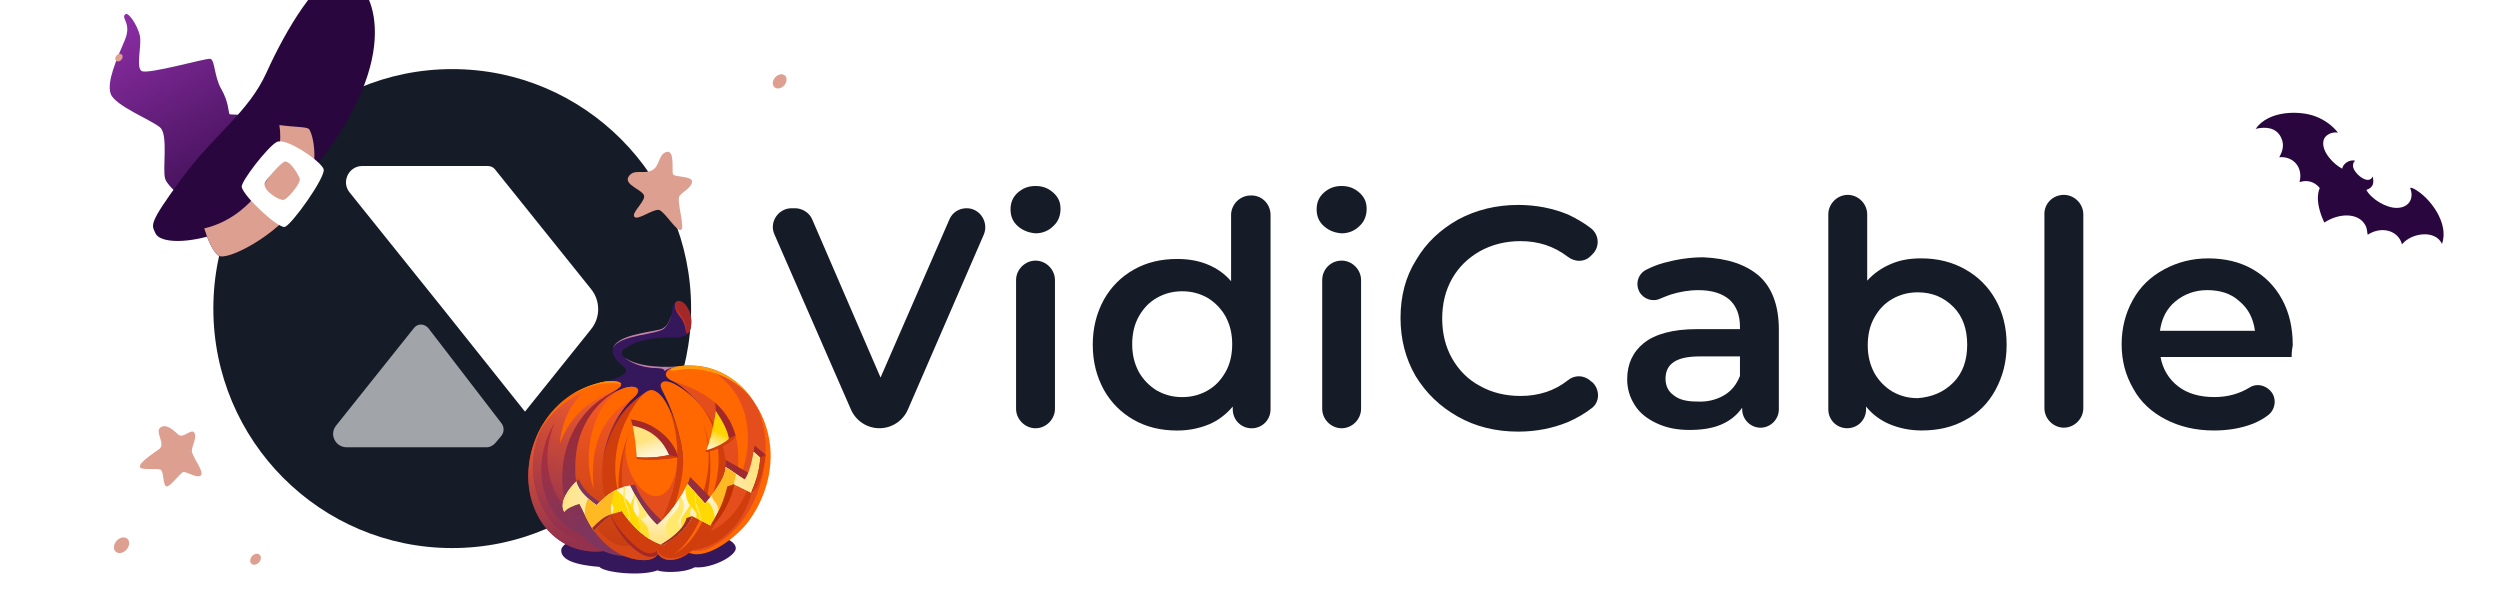 <svg width="133" height="32" viewBox="0 0 133 32" fill="none" xmlns="http://www.w3.org/2000/svg">
<g clip-path="url(#clip0_228_3135)">
<path d="M24.058 29.157C31.077 29.157 36.767 23.453 36.767 16.416C36.767 9.38 31.077 3.676 24.058 3.676C17.04 3.676 11.35 9.38 11.35 16.416C11.35 23.453 17.04 29.157 24.058 29.157Z" fill="#151B27"/>
<path d="M23.584 16.447L27.929 21.899L31.446 17.514C31.949 16.891 31.949 16.002 31.446 15.38L26.333 9.01C26.244 8.891 26.097 8.832 25.949 8.832H19.269C18.56 8.832 18.146 9.662 18.589 10.225L23.584 16.447Z" fill="white"/>
<path opacity="0.6" d="M17.881 22.64C17.497 23.114 17.851 23.795 18.442 23.795H25.89C26.068 23.795 26.215 23.706 26.334 23.588L26.659 23.203C26.836 22.995 26.836 22.699 26.659 22.492L22.787 17.455C22.58 17.218 22.226 17.188 22.019 17.455L17.881 22.64Z" fill="white"/>
<path d="M52.342 12.471L48.293 21.804C48.027 22.397 47.436 22.782 46.786 22.782C46.135 22.782 45.544 22.397 45.278 21.804L41.2 12.471C40.904 11.819 41.407 11.078 42.116 11.078H42.293C42.677 11.078 43.062 11.315 43.209 11.671L46.845 20.085L50.51 11.671C50.657 11.315 51.012 11.078 51.426 11.078C52.135 11.078 52.608 11.819 52.342 12.471Z" fill="#151B27"/>
<path d="M54.144 12.028C53.878 11.791 53.76 11.495 53.76 11.139C53.76 10.783 53.878 10.487 54.144 10.25C54.41 10.013 54.706 9.895 55.09 9.895C55.474 9.895 55.77 10.013 56.035 10.25C56.301 10.487 56.42 10.754 56.42 11.109C56.42 11.465 56.301 11.791 56.035 12.028C55.799 12.265 55.474 12.413 55.09 12.413C54.735 12.383 54.41 12.265 54.144 12.028ZM55.09 13.865C55.651 13.865 56.124 14.339 56.124 14.902V21.746C56.124 22.309 55.651 22.783 55.09 22.783C54.528 22.783 54.055 22.309 54.055 21.746V14.902C54.055 14.339 54.528 13.865 55.09 13.865Z" fill="#151B27"/>
<path d="M67.593 11.437V21.777C67.593 22.34 67.149 22.785 66.588 22.785C66.026 22.785 65.583 22.34 65.583 21.777V21.629C65.228 22.044 64.814 22.37 64.312 22.578C63.809 22.785 63.248 22.904 62.627 22.904C61.77 22.904 61.002 22.726 60.322 22.34C59.642 21.955 59.11 21.422 58.726 20.741C58.342 20.029 58.135 19.259 58.135 18.34C58.135 17.422 58.342 16.652 58.726 15.941C59.11 15.259 59.642 14.726 60.322 14.341C61.002 13.955 61.77 13.777 62.627 13.777C63.218 13.777 63.75 13.866 64.253 14.074C64.755 14.281 65.169 14.578 65.494 14.963V11.437C65.494 10.874 65.967 10.4 66.528 10.4C67.12 10.37 67.593 10.844 67.593 11.437ZM64.253 20.77C64.666 20.533 64.962 20.207 65.198 19.792C65.435 19.378 65.553 18.874 65.553 18.311C65.553 17.748 65.435 17.274 65.198 16.829C64.962 16.415 64.637 16.089 64.253 15.852C63.839 15.615 63.396 15.496 62.893 15.496C62.391 15.496 61.947 15.615 61.534 15.852C61.12 16.089 60.824 16.415 60.588 16.829C60.351 17.244 60.233 17.748 60.233 18.311C60.233 18.874 60.351 19.348 60.588 19.792C60.824 20.207 61.149 20.533 61.534 20.77C61.947 21.007 62.391 21.126 62.893 21.126C63.396 21.126 63.839 21.007 64.253 20.77Z" fill="#151B27"/>
<path d="M70.429 12.028C70.163 11.791 70.045 11.495 70.045 11.139C70.045 10.783 70.163 10.487 70.429 10.25C70.695 10.013 70.991 9.895 71.375 9.895C71.759 9.895 72.055 10.013 72.321 10.25C72.587 10.487 72.705 10.754 72.705 11.109C72.705 11.465 72.587 11.791 72.321 12.028C72.084 12.265 71.759 12.413 71.375 12.413C70.991 12.383 70.695 12.265 70.429 12.028ZM71.375 13.865C71.936 13.865 72.409 14.339 72.409 14.902V21.746C72.409 22.309 71.936 22.783 71.375 22.783C70.813 22.783 70.341 22.309 70.341 21.746V14.902C70.341 14.339 70.784 13.865 71.375 13.865Z" fill="#151B27"/>
<path d="M77.552 22.162C76.606 21.628 75.867 20.917 75.306 19.999C74.774 19.08 74.508 18.043 74.508 16.917C74.508 15.762 74.774 14.725 75.335 13.836C75.867 12.917 76.636 12.206 77.582 11.673C78.527 11.169 79.591 10.902 80.774 10.902C81.719 10.902 82.606 11.08 83.404 11.406C83.847 11.614 84.261 11.851 84.645 12.147C85.089 12.502 85.118 13.154 84.704 13.539L84.616 13.628C84.291 13.954 83.788 13.954 83.404 13.658C82.665 13.095 81.838 12.828 80.892 12.828C80.094 12.828 79.385 13.006 78.734 13.362C78.114 13.717 77.611 14.191 77.257 14.813C76.902 15.436 76.725 16.147 76.725 16.947C76.725 17.747 76.902 18.458 77.257 19.08C77.611 19.702 78.114 20.206 78.734 20.532C79.355 20.887 80.094 21.065 80.892 21.065C81.838 21.065 82.695 20.799 83.404 20.236C83.759 19.939 84.261 19.939 84.616 20.265L84.734 20.354C85.118 20.739 85.118 21.391 84.675 21.717C84.291 22.014 83.877 22.25 83.404 22.458C82.606 22.784 81.719 22.962 80.774 22.962C79.562 22.962 78.498 22.695 77.552 22.162Z" fill="#151B27"/>
<path d="M93.601 14.695C94.28 15.317 94.635 16.265 94.635 17.539V21.776C94.635 22.31 94.192 22.754 93.66 22.754C93.128 22.754 92.684 22.31 92.684 21.776V21.688C92.418 22.073 92.064 22.369 91.591 22.576C91.118 22.784 90.556 22.873 89.877 22.873C89.197 22.873 88.635 22.754 88.133 22.517C87.63 22.28 87.246 21.984 86.98 21.569C86.714 21.154 86.566 20.71 86.566 20.176C86.566 19.376 86.862 18.724 87.453 18.25C88.044 17.776 88.99 17.51 90.261 17.51H92.566V17.391C92.566 16.769 92.389 16.295 92.005 15.939C91.62 15.613 91.088 15.436 90.35 15.436C89.847 15.436 89.345 15.524 88.872 15.673C88.694 15.732 88.487 15.821 88.34 15.88C87.926 16.087 87.424 15.91 87.217 15.524C86.98 15.08 87.157 14.547 87.601 14.339C87.896 14.191 88.192 14.073 88.517 13.984C89.167 13.806 89.877 13.688 90.615 13.688C91.916 13.747 92.891 14.073 93.601 14.695ZM91.709 21.036C92.123 20.799 92.389 20.443 92.566 19.999V18.962H90.409C89.197 18.962 88.606 19.347 88.606 20.147C88.606 20.532 88.754 20.828 89.049 21.036C89.345 21.273 89.758 21.362 90.29 21.362C90.822 21.391 91.295 21.273 91.709 21.036Z" fill="#151B27"/>
<path d="M104.566 14.338C105.246 14.723 105.778 15.256 106.162 15.938C106.546 16.619 106.753 17.419 106.753 18.338C106.753 19.256 106.546 20.026 106.162 20.738C105.778 21.449 105.246 21.982 104.566 22.338C103.886 22.723 103.118 22.901 102.231 22.901C101.61 22.901 101.049 22.782 100.546 22.575C100.044 22.367 99.6 22.041 99.275 21.626V21.775C99.275 22.338 98.832 22.782 98.27 22.782C97.709 22.782 97.266 22.338 97.266 21.775V11.404C97.266 10.841 97.739 10.367 98.3 10.367C98.862 10.367 99.335 10.841 99.335 11.404V14.93C99.689 14.545 100.103 14.249 100.605 14.041C101.078 13.834 101.61 13.745 102.201 13.745C103.118 13.745 103.886 13.952 104.566 14.338ZM103.916 20.352C104.418 19.849 104.655 19.167 104.655 18.338C104.655 17.508 104.418 16.826 103.916 16.323C103.413 15.819 102.793 15.552 102.024 15.552C101.522 15.552 101.078 15.671 100.665 15.908C100.251 16.145 99.955 16.471 99.719 16.886C99.482 17.3 99.364 17.804 99.364 18.367C99.364 18.93 99.482 19.404 99.719 19.849C99.955 20.264 100.28 20.589 100.665 20.826C101.078 21.064 101.522 21.182 102.024 21.182C102.793 21.123 103.413 20.856 103.916 20.352Z" fill="#151B27"/>
<path d="M109.797 10.367C110.359 10.367 110.832 10.841 110.832 11.404V21.715C110.832 22.278 110.359 22.752 109.797 22.752C109.236 22.752 108.763 22.278 108.763 21.715V11.434C108.733 10.841 109.206 10.367 109.797 10.367Z" fill="#151B27"/>
<path d="M121.915 18.991H114.94C115.058 19.642 115.383 20.176 115.886 20.561C116.388 20.946 117.038 21.124 117.807 21.124C118.516 21.124 119.137 20.946 119.669 20.62C120.024 20.383 120.496 20.472 120.792 20.798C121.147 21.183 121.058 21.805 120.644 22.102C120.408 22.279 120.142 22.428 119.846 22.546C119.226 22.783 118.546 22.902 117.777 22.902C116.802 22.902 115.945 22.694 115.206 22.309C114.467 21.924 113.876 21.39 113.492 20.679C113.078 19.968 112.871 19.198 112.871 18.309C112.871 17.45 113.078 16.65 113.462 15.968C113.846 15.257 114.408 14.724 115.117 14.339C115.827 13.954 116.595 13.746 117.482 13.746C118.339 13.746 119.137 13.924 119.817 14.309C120.496 14.694 121.028 15.228 121.413 15.939C121.797 16.65 121.974 17.45 121.974 18.368C121.945 18.517 121.915 18.724 121.915 18.991ZM115.738 16.028C115.265 16.413 114.999 16.946 114.91 17.598H119.964C119.876 16.946 119.61 16.413 119.137 16.028C118.694 15.613 118.102 15.435 117.423 15.435C116.772 15.435 116.211 15.642 115.738 16.028Z" fill="#151B27"/>
<path d="M8.584 22.709C8.154 22.919 8.863 23.619 8.459 23.899C8.055 24.179 7.406 24.619 7.441 24.834C7.476 25.048 8.399 24.88 8.56 25C8.721 25.12 8.664 25.872 8.867 25.88C9.069 25.884 9.589 25.17 9.741 25.114C9.893 25.058 10.51 25.494 10.694 25.281C10.877 25.068 10.175 24.25 10.206 23.959C10.237 23.667 10.495 23.239 10.333 23.013C10.171 22.787 9.743 23.34 9.498 23.13C9.252 22.92 8.907 22.554 8.584 22.709Z" fill="#DD9F90"/>
<path d="M15.947 10.757C14.703 12.585 12.03 13.909 11.626 13.597C11.285 13.332 11.055 12.735 10.864 12.152C10.83 12.047 10.797 11.943 10.764 11.842C10.554 11.174 8.939 10.034 8.785 9.509C8.632 8.985 8.961 7.175 8.52 6.784C8.082 6.392 6.128 5.637 5.891 4.996C5.655 4.355 6.234 3.093 6.633 2.152C7.032 1.21 6.422 0.993 6.659 0.763C6.829 0.599 7.316 1.359 7.438 1.884C7.558 2.41 7.211 3.587 7.538 3.779C7.864 3.971 10.912 3.099 11.177 3.128C11.441 3.157 11.379 4.053 11.772 4.736C12.165 5.419 12.153 5.972 12.203 6.058C12.253 6.146 12.666 5.973 13.799 6.392C14.151 6.521 14.518 6.599 14.864 6.651C15.633 6.763 16.294 6.741 16.428 6.856C16.622 7.023 17.189 8.927 15.947 10.757Z" fill="url(#paint0_linear_228_3135)"/>
<g filter="url(#filter0_i_228_3135)">
<path d="M8.27 16.41C8.71 17.437 14.299 16.814 17.931 11.289C21.562 5.763 19.416 2.639 18.176 2.636C16.937 2.634 15.166 5.669 14.187 7.841C13.207 10.012 11.434 11.089 9.637 13.534C7.842 15.98 8.078 15.96 8.27 16.41Z" fill="#29073E"/>
</g>
<path d="M15.946 10.757C14.703 12.584 12.031 13.909 11.627 13.597C11.286 13.332 11.056 12.734 10.865 12.152C11.724 11.951 13.015 11.384 14.064 9.803C14.898 8.547 14.991 7.452 14.863 6.652C15.631 6.763 16.292 6.742 16.426 6.857C16.621 7.024 17.189 8.928 15.946 10.757Z" fill="#DD9F90"/>
<path d="M14.724 7.553C14.23 7.815 12.795 9.688 12.858 9.949C12.99 10.489 14.796 12.152 15.146 12.072C15.497 11.994 17.343 9.412 17.217 9C17.091 8.589 15.217 7.292 14.724 7.553ZM15.948 9.515C16.01 9.736 15.317 10.583 15.089 10.633C14.861 10.682 13.981 10.139 14.083 9.76C14.13 9.584 14.825 8.784 15.1 8.616C15.376 8.448 15.888 9.294 15.948 9.515Z" fill="white"/>
<path d="M6.727 29.245C6.898 29.056 6.92 28.797 6.775 28.665C6.631 28.533 6.375 28.579 6.204 28.768C6.033 28.957 6.011 29.216 6.156 29.348C6.3 29.479 6.556 29.433 6.727 29.245Z" fill="#DD9F90"/>
<path d="M6.455 3.183C6.538 3.091 6.549 2.965 6.479 2.901C6.409 2.837 6.285 2.86 6.201 2.951C6.118 3.043 6.108 3.169 6.178 3.233C6.248 3.297 6.372 3.274 6.455 3.183Z" fill="#DD9F90"/>
<path d="M41.716 4.545C41.872 4.373 41.891 4.138 41.76 4.019C41.629 3.899 41.397 3.941 41.242 4.112C41.087 4.283 41.067 4.519 41.198 4.638C41.329 4.758 41.561 4.716 41.716 4.545Z" fill="#DD9F90"/>
<path d="M13.778 29.919C13.899 29.787 13.914 29.604 13.812 29.512C13.711 29.419 13.531 29.452 13.411 29.584C13.291 29.717 13.276 29.899 13.377 29.992C13.478 30.084 13.658 30.052 13.778 29.919Z" fill="#DD9F90"/>
<path d="M33.446 9.387C33.137 9.856 34.312 10.12 34.27 10.469C34.228 10.819 33.577 11.337 33.753 11.539C33.929 11.741 34.754 11.101 35.057 11.169C35.358 11.238 36.006 12.362 36.233 12.23C36.461 12.099 35.965 10.643 36.157 10.412C36.348 10.181 36.798 9.981 36.817 9.666C36.837 9.35 35.877 9.436 35.803 9.271C35.727 9.102 35.917 7.96 35.461 8.083C35.006 8.205 35.129 8.841 34.672 9.066C34.218 9.287 33.727 8.963 33.446 9.387Z" fill="#DD9F90"/>
<path fill-rule="evenodd" clip-rule="evenodd" d="M129.912 12.972C129.569 12.219 128.304 12.367 127.784 13C127.607 12.281 126.722 11.996 125.963 12.487C125.918 12.34 125.95 12.196 125.838 11.985C125.477 11.303 124.434 11.324 123.655 11.84C123.067 10.601 123.412 10.009 123.412 10.009C123.412 10.009 123.043 9.462 122.334 9.689C122.539 8.912 122.008 8.296 121.256 8.365C121.427 8.059 121.548 7.71 121.35 7.308C121.088 6.783 120.551 6.728 120 6.854C120.694 5.864 122.347 5.875 123.175 6.188C123.647 6.366 124.069 6.662 124.381 7.057C124.038 6.994 123.684 7.194 123.616 7.455C123.455 8.075 124.22 8.793 124.61 8.974C124.616 8.747 124.985 8.451 125.299 8.556C125.206 8.611 125.179 8.7 125.18 8.829C125.183 9.195 126.01 9.905 126.225 9.389C126.307 9.709 126.272 9.978 125.889 10.104C126.171 10.61 126.964 11.076 127.529 11.06C128.178 11.042 128.44 10.534 128.217 9.996C128.29 9.975 128.379 10.021 128.441 10.054C129.277 10.505 130.307 11.887 129.914 12.97L129.912 12.972Z" fill="#29073E"/>
<path fill-rule="evenodd" clip-rule="evenodd" d="M40.928 24.465C40.944 24.369 40.963 24.215 40.914 24.091C40.823 23.862 40.573 23.735 40.542 23.52C40.522 23.397 40.573 23.252 40.63 23.021L40.615 22.988C40.519 23.235 40.429 23.319 40.398 23.422C40.324 23.663 40.45 23.859 40.505 24.03C40.645 24.212 40.786 24.353 40.928 24.463V24.465Z" fill="#FFDF2C"/>
<path fill-rule="evenodd" clip-rule="evenodd" d="M39.822 23.584C39.978 23.316 39.899 23.301 39.676 22.993C39.786 22.918 39.906 22.852 40.043 22.801C40.156 22.907 40.386 23.15 40.465 23.35C40.526 23.505 40.737 24.035 40.656 24.211C40.647 24.203 40.64 24.194 40.632 24.185C40.449 23.979 40.292 23.762 40.152 23.495C40.05 23.517 39.943 23.54 39.822 23.585V23.584Z" fill="#FFD901"/>
<path fill-rule="evenodd" clip-rule="evenodd" d="M39.823 23.583C39.773 23.272 39.895 23.11 39.975 22.828C39.738 22.935 39.55 23.075 39.369 23.223C39.287 23.145 39.206 23.071 39.122 22.977C39.053 23.104 38.979 23.26 38.969 23.501C39.032 23.692 39.111 23.87 39.209 24.039C39.389 23.861 39.601 23.679 39.823 23.583Z" fill="#FFEA01"/>
<path fill-rule="evenodd" clip-rule="evenodd" d="M40.328 23.785C40.352 23.743 40.363 23.708 40.368 23.663C40.382 23.546 40.31 23.404 40.284 23.268C40.217 22.973 40.277 22.826 40.319 22.73L40.358 22.723C40.34 22.801 40.294 23.049 40.301 23.119C40.317 23.289 40.417 23.459 40.396 23.687C40.391 23.74 40.38 23.799 40.368 23.846L40.328 23.787V23.785Z" fill="#FFE96C"/>
<path fill-rule="evenodd" clip-rule="evenodd" d="M40.043 23.52C39.838 23.581 39.638 23.637 39.211 24.044C39.191 24.009 39.172 23.974 39.154 23.939C39.26 23.848 39.376 23.761 39.478 23.696C39.671 23.574 39.822 23.567 40.043 23.52Z" fill="#A42929"/>
<path fill-rule="evenodd" clip-rule="evenodd" d="M36.961 30.18C37.868 30.259 39.151 29.584 39.145 29.165C39.136 28.53 37.123 28.043 34.649 28.076C32.173 28.107 29.849 28.653 29.857 29.285C29.863 29.649 30.225 30.025 31.883 30.157C32.173 30.476 34.146 30.666 34.979 30.343C35.13 30.437 36.288 30.53 36.963 30.18H36.961Z" fill="#34185B"/>
<path fill-rule="evenodd" clip-rule="evenodd" d="M33.044 20.387C35.19 20.712 36.506 22.972 35.984 25.431C35.462 27.892 33.301 29.622 31.155 29.297C29.01 28.972 27.694 26.714 28.216 24.253C28.738 21.792 30.899 20.062 33.044 20.387Z" fill="url(#paint1_linear_228_3135)"/>
<path fill-rule="evenodd" clip-rule="evenodd" d="M35.698 26.425C34.877 28.344 33.018 29.583 31.172 29.303C29.021 28.975 27.701 26.71 28.223 24.242C28.355 23.623 28.589 23.05 28.902 22.543C28.534 23.237 28.329 24.067 28.346 24.934C28.387 26.841 29.48 28.69 31.514 28.977C33.398 29.242 34.765 27.935 35.698 26.425Z" fill="url(#paint2_linear_228_3135)"/>
<path fill-rule="evenodd" clip-rule="evenodd" d="M36.321 19.464C38.769 19.229 40.831 21.276 40.926 24.036C41.021 26.796 39.113 29.176 36.665 29.412C34.218 29.646 32.155 27.645 32.06 24.885C31.965 22.125 33.873 19.698 36.323 19.464H36.321Z" fill="#E44E1C"/>
<path fill-rule="evenodd" clip-rule="evenodd" d="M31.742 20.437C31.925 20.391 32.709 20.225 33.162 19.924C33.374 19.783 33.309 19.645 33.171 19.503C33.055 19.386 32.889 19.269 32.795 19.15C32.148 18.343 33.005 17.942 35.149 17.551C35.481 17.423 35.676 17.041 35.764 16.522C35.864 15.497 36.831 16.183 36.767 17.208C36.739 17.666 36.599 17.977 35.812 17.951C35.743 17.95 34.105 17.885 33.208 18.563C32.63 19 34.04 19.673 36.066 19.502C35.59 19.608 35.479 20.108 35.636 20.197C35.871 20.334 36.305 20.482 37.143 21.421C36.982 22.127 37.892 28.966 35.581 23.556C35.3 22.899 32.812 22.716 32.278 23.123L32.157 21.131C33.074 20.594 33.093 20.512 32.998 20.433C32.84 20.3 31.92 20.409 31.744 20.438L31.742 20.437Z" fill="#34185B"/>
<path fill-rule="evenodd" clip-rule="evenodd" d="M32.5 22.9C32.898 21.997 33.599 21.392 34.139 21.013C34.364 20.855 34.557 20.803 34.608 20.82C35.617 21.172 35.16 24.227 36.089 24.568C37.029 24.912 37.778 24.482 37.548 25.639C37.049 28.138 34.963 29.891 32.89 29.556C31.561 29.341 30.562 28.322 30.143 26.96C29.356 24.393 30.611 21.285 33.415 20.595C33.93 20.467 31.988 22.816 32.5 22.9Z" fill="url(#paint3_linear_228_3135)"/>
<path fill-rule="evenodd" clip-rule="evenodd" d="M37.117 21.391C37.883 22.164 38.705 23.558 38.686 25.596C38.668 27.4 37.569 28.807 36.62 29.445C36.509 29.518 36.397 29.583 36.282 29.634C35.887 29.814 35.297 29.927 34.98 29.431C33.652 30.193 32.812 28.715 32.469 28.073C31.531 26.318 31.913 23.924 32.905 22.349C33.513 21.386 34.367 20.759 34.696 20.778C34.72 20.778 34.979 20.872 35.038 20.928C35.855 21.709 36.358 23.616 36.344 24.614C36.34 24.852 37.396 23.539 37.061 22.583C37.029 22.494 37.161 21.435 37.12 21.391H37.117Z" fill="#D03E0D"/>
<path fill-rule="evenodd" clip-rule="evenodd" d="M33.734 21.131C31.705 23.075 31.54 26.237 32.982 28.343C33.625 29.283 34.158 29.407 34.14 29.517C34.137 29.535 34.16 29.571 34.096 29.585C34.005 29.605 34.077 29.68 33.986 29.674C33.19 29.634 32.828 29.454 32.225 28.867C30.656 27.336 30.118 24.587 31.097 22.619C31.645 21.514 32.613 20.724 33.478 20.589C33.901 20.523 34.128 20.756 33.734 21.131Z" fill="url(#paint4_linear_228_3135)"/>
<path fill-rule="evenodd" clip-rule="evenodd" d="M38.097 25.631C38.464 23.998 38.122 22.084 36.544 20.861C35.846 20.319 35.377 20.172 35.196 20.368C35.061 20.515 35.217 20.737 35.372 21.049C35.904 22.133 36.412 23.767 36.335 24.823C36.24 26.102 35.779 27.197 35.541 27.969C35.23 28.976 35.073 29.189 35.247 29.32C35.382 29.423 35.635 29.574 35.927 29.427C36.697 29.035 37.608 27.81 38.099 25.629L38.097 25.631Z" fill="#FF6701"/>
<path fill-rule="evenodd" clip-rule="evenodd" d="M34.452 28.435C34.004 28.881 34.93 29.498 34.807 29.548C34.684 29.599 34.445 29.26 34.002 28.634C32.317 26.252 32.345 23.599 33.859 21.41C34.172 20.96 34.497 20.671 34.772 20.769C36.051 21.227 36.936 25.964 34.453 28.435H34.452Z" fill="#FF6701"/>
<path fill-rule="evenodd" clip-rule="evenodd" d="M29.781 23.613C30.28 22.252 31.164 21.462 32.318 20.936C32.413 20.892 32.654 20.806 32.831 20.695C33.287 20.406 32.935 20.273 32.568 20.273C32.011 20.273 31.566 20.434 31.14 20.784C30.523 21.289 29.902 22.226 29.781 23.613Z" fill="#FF6701"/>
<path fill-rule="evenodd" clip-rule="evenodd" d="M39.1 26.016C39.722 22.845 38.708 21.218 35.851 20.283C35.261 20.091 35.371 19.764 35.638 19.622C35.802 19.535 36.079 19.477 36.318 19.462C36.986 19.421 37.792 19.661 38.168 19.932C38.804 20.391 39.316 21.043 39.581 21.887C39.925 22.99 39.897 24.422 39.1 26.016Z" fill="#FF6701"/>
<path fill-rule="evenodd" clip-rule="evenodd" d="M36.812 29.301L36.664 29.411C37.655 29.814 39.221 28.519 39.772 27.799C40.702 26.581 41.276 24.828 40.863 23.084C40.737 22.545 40.516 22.007 40.182 21.484C41.338 23.666 40.584 26.841 38.876 28.388C38.288 28.921 37.518 29.393 36.81 29.301H36.812Z" fill="#FF6701"/>
<path fill-rule="evenodd" clip-rule="evenodd" d="M37.386 22.461C37.853 23.829 37.779 25.177 37.324 26.458C36.888 27.682 35.996 27.759 35.762 27.787C35.462 27.822 35.769 28.141 35.692 28.108C35.648 28.089 35.572 28.068 35.309 28.608C35.072 29.089 35.028 29.487 35.202 29.569C35.379 29.653 35.657 29.637 36.022 29.356C36.284 29.153 36.496 28.884 36.621 28.716C37.788 27.148 38.167 24.415 37.386 22.463V22.461Z" fill="#D03E0D"/>
<path fill-rule="evenodd" clip-rule="evenodd" d="M31.583 26.05C31.36 23.705 32.071 22.596 32.732 21.911C33.089 21.541 33.558 21.312 33.806 21.057C34.109 20.744 33.9 20.58 33.619 20.574C33.055 20.566 32.479 21.071 32.161 21.49C31.68 22.125 30.912 23.977 31.585 26.049L31.583 26.05Z" fill="#FF6701"/>
<path fill-rule="evenodd" clip-rule="evenodd" d="M30.963 28.462C29.38 27.868 28.476 26.015 28.899 24.016C29.018 23.451 29.233 22.93 29.517 22.469C29.395 22.757 29.298 23.061 29.229 23.379C28.916 24.853 29.326 26.247 30.197 27.116C30.373 27.627 30.633 28.083 30.963 28.462Z" fill="url(#paint5_linear_228_3135)"/>
<path fill-rule="evenodd" clip-rule="evenodd" d="M36.855 29.265C38.34 29.088 39.647 27.828 40.022 26.035C40.139 25.471 40.155 24.908 40.08 24.371C40.076 24.684 40.043 25.002 39.976 25.32C39.675 26.759 38.774 27.855 37.664 28.323C37.419 28.704 37.145 29.022 36.855 29.267V29.265Z" fill="#D03E0D"/>
<path fill-rule="evenodd" clip-rule="evenodd" d="M36.042 16.019C36.205 15.963 36.511 16.118 36.694 16.602C36.876 17.087 36.753 17.684 36.59 17.74C36.426 17.796 36.569 17.312 36.191 16.861C35.813 16.41 35.878 16.075 36.042 16.019Z" fill="#A42828"/>
<path fill-rule="evenodd" clip-rule="evenodd" d="M33.41 23.197C32.69 25.31 35.352 28.196 35.995 24.908C35.972 25.111 35.917 25.672 35.777 26.153C35.352 27.596 34.468 29.5 33.823 28.239C33.289 27.198 32.637 25.267 33.41 23.195V23.197Z" fill="#E44E1C"/>
<path fill-rule="evenodd" clip-rule="evenodd" d="M33.455 23.072C32.539 25.603 33.453 28.938 34.802 27.553C35.119 27.23 35.245 28.995 35.003 29.464C34.869 29.723 34.518 29.803 34.233 29.799C34.042 29.799 33.56 29.724 33.518 29.677C33.421 29.572 34.198 29.597 34.142 29.408C34.103 29.275 33.56 28.983 33.529 28.815C33.443 28.342 33.553 27.66 33.19 27.078C32.733 26.349 32.834 24.612 33.451 23.07L33.455 23.072Z" fill="#D03E0D"/>
<path fill-rule="evenodd" clip-rule="evenodd" d="M30.611 24.57C30.628 27.229 32.38 29.431 33.512 28.982C33.524 28.985 33.814 29.225 33.826 29.228C33.96 29.268 34.132 29.464 34.271 29.494C34.453 29.532 34.949 29.38 34.993 29.443C34.996 29.448 35.007 29.459 35.007 29.468C34.858 29.732 34.552 29.793 34.281 29.8C34.063 29.805 33.752 29.754 33.531 29.693C31.987 29.268 30.486 27.325 30.611 24.57Z" fill="#D74616"/>
<path fill-rule="evenodd" clip-rule="evenodd" d="M34.938 29.293C34.918 29.314 34.887 29.339 34.881 29.344C34.486 29.631 33.936 29.237 33.368 28.633C32.824 28.051 32.562 27.61 32.33 27.035C32.413 27.264 32.627 27.881 33.052 28.447C33.245 28.704 33.411 28.918 33.63 29.111C33.889 29.34 34.196 29.533 34.333 29.578C34.546 29.648 34.774 29.634 34.913 29.552C34.916 29.55 34.92 29.549 34.922 29.547C34.96 29.52 34.976 29.512 35.006 29.473C34.974 29.414 34.953 29.356 34.939 29.297L34.938 29.293Z" fill="#A42828"/>
<path fill-rule="evenodd" clip-rule="evenodd" d="M34.924 29.164C35.101 29.839 36.047 29.795 36.663 29.414C36.032 29.889 35.282 29.917 35.003 29.465C34.94 29.344 34.929 29.252 34.926 29.164H34.924Z" fill="#E24E1C"/>
<path fill-rule="evenodd" clip-rule="evenodd" d="M30.656 25.618L30.793 25.489C31.002 26.09 31.58 26.499 31.963 26.754C32.429 26.186 33.068 25.84 33.78 25.787C34.13 26.633 34.716 27.275 35.351 27.818C35.844 27.145 36.345 26.294 36.581 25.754C36.649 25.595 36.697 25.466 36.712 25.372L37.877 26.546C38.088 26.086 38.399 25.653 38.566 25.165C38.603 25.06 38.612 24.966 38.614 24.847C38.617 24.702 38.615 24.58 38.608 24.473L40.021 25.267L40.095 24.04L40.142 23.695L40.729 24.192C40.609 24.877 40.508 25.408 40.223 25.978L39.959 26.212L39.141 25.359C39.004 26.182 38.715 26.971 38.153 27.696L37.803 27.956L37.073 27.142L35.59 28.755L33.102 27.049L32.525 27.163L31.642 27.981L30.923 26.693L30.021 27.238L30.659 25.62L30.656 25.618Z" fill="url(#paint6_linear_228_3135)"/>
<path fill-rule="evenodd" clip-rule="evenodd" d="M30.656 25.616C30.773 26.133 31.23 26.568 31.733 26.874L33.551 25.923C34.042 26.963 34.44 27.524 34.959 27.93C35.644 27.304 36.183 26.579 36.579 25.752L37.512 26.797C38.037 26.154 38.578 25.568 38.612 24.846L39.618 25.52C39.879 25.247 40.038 24.759 40.093 24.039L40.441 24.348L39.956 26.21L38.751 25.61L37.798 27.954L36.841 27.454C36.53 28.152 35.904 28.61 35.263 29.003C34.374 28.709 33.676 28.076 33.139 27.166C32.388 27.274 31.938 27.692 31.55 28.171L30.809 26.755C30.464 26.849 30.12 27.058 30.018 27.234C29.718 26.712 30.288 25.972 30.656 25.616Z" fill="#FFFF9A"/>
<path fill-rule="evenodd" clip-rule="evenodd" d="M30.656 25.616C30.835 26.191 31.317 26.554 31.733 26.874C32.259 26.353 32.737 25.949 33.522 25.82C33.777 26.369 34.302 27.279 34.961 27.93C35.664 27.321 36.165 26.568 36.581 25.752L37.514 26.797C37.96 26.203 38.545 25.553 38.614 24.846L39.621 25.52C39.825 25.198 39.979 24.693 40.095 24.039L40.443 24.348C40.41 25.037 40.202 25.633 39.958 26.21L38.753 25.61C38.584 26.517 38.242 27.278 37.8 27.954L36.843 27.454C36.551 28.082 35.98 28.576 35.265 29.003C35.01 28.922 34.631 28.76 34.264 28.471C33.849 28.146 33.396 27.671 33.078 27.183C32.299 27.402 31.986 27.79 31.612 28.251C31.219 27.699 31.017 27.141 30.827 26.806C30.516 26.893 30.142 27.059 30.02 27.232C29.716 26.703 30.28 25.967 30.658 25.614L30.656 25.616Z" fill="url(#paint7_radial_228_3135)"/>
<path fill-rule="evenodd" clip-rule="evenodd" d="M35.655 28.75C35.461 28.423 35.326 28.187 35.482 27.799C35.635 27.42 36.06 27.217 36.122 26.864C36.139 26.761 36.143 26.726 36.111 26.575L36.219 26.402C36.299 26.558 36.333 26.603 36.363 26.706C36.498 27.182 36.113 27.423 36.092 27.785C36.078 28.024 36.25 28.14 36.299 28.224C36.092 28.428 35.876 28.603 35.655 28.75Z" fill="#FFE96C"/>
<path fill-rule="evenodd" clip-rule="evenodd" d="M33.674 27.847C33.93 27.351 34.164 27.532 33.876 26.699C33.844 26.608 33.809 26.412 33.776 26.312C33.96 26.638 34.176 26.984 34.421 27.321C34.377 27.559 34.189 27.546 34.034 27.725C33.953 27.819 33.911 27.917 33.901 28.011L33.674 27.847Z" fill="#FFE96C"/>
<path fill-rule="evenodd" clip-rule="evenodd" d="M34.523 28.655C34.532 28.493 34.537 28.234 34.435 28.04C34.245 27.678 33.812 27.509 33.72 27.161C33.667 26.962 33.725 26.712 33.78 26.322L33.75 26.27C33.634 26.694 33.501 26.848 33.465 27.025C33.385 27.435 33.627 27.738 33.748 28.01C34.012 28.287 34.27 28.496 34.521 28.655H34.523Z" fill="#FFDF2C"/>
<path fill-rule="evenodd" clip-rule="evenodd" d="M37.017 26.241L37.004 26.227C36.836 26.854 36.288 27.412 36.247 27.618C36.226 27.724 36.175 27.939 36.363 28.161C36.512 28.004 36.66 27.822 36.797 27.553C36.532 27.195 37.027 26.698 37.015 26.241H37.017Z" fill="#FFDF2C"/>
<path fill-rule="evenodd" clip-rule="evenodd" d="M37.028 27.549C37.061 27.442 37.066 27.365 37.035 27.299C36.938 27.094 36.585 26.905 36.499 26.379C36.467 26.185 36.469 26.068 36.506 25.895L36.581 25.75L37.514 26.795L37.62 26.666C37.725 26.75 37.796 26.83 37.88 26.993C37.947 27.122 38.01 27.4 38.022 27.57L37.801 27.951L37.028 27.547V27.549Z" fill="#FFD901"/>
<path fill-rule="evenodd" clip-rule="evenodd" d="M32.544 27.39C32.755 26.922 32.621 26.91 32.201 26.44C32.372 26.296 32.558 26.167 32.774 26.059C32.978 26.214 33.401 26.578 33.566 26.892C33.695 27.139 34.136 27.978 34.032 28.282C34.016 28.268 34.002 28.256 33.986 28.242C33.647 27.932 33.354 27.602 33.074 27.181C32.911 27.235 32.737 27.291 32.544 27.389V27.39Z" fill="#FFD901"/>
<path fill-rule="evenodd" clip-rule="evenodd" d="M38.231 27.193C38.203 26.707 37.876 26.672 37.869 26.335C38.219 25.814 38.558 25.388 38.612 24.848L39.161 25.215C39.127 25.402 39.05 25.582 39.057 25.762L38.695 25.888C38.577 26.513 38.451 26.744 38.233 27.193H38.231Z" fill="#FFB922"/>
<path fill-rule="evenodd" clip-rule="evenodd" d="M32.546 27.395C32.411 26.89 32.583 26.6 32.667 26.121C32.293 26.336 32.007 26.604 31.734 26.878C31.585 26.762 31.439 26.654 31.281 26.513C31.189 26.736 31.095 27.006 31.119 27.406C31.256 27.708 31.42 27.991 31.611 28.255C31.878 27.93 32.194 27.593 32.546 27.395Z" fill="#FFB922"/>
<path fill-rule="evenodd" clip-rule="evenodd" d="M37.226 27.653C37.23 27.63 37.232 27.609 37.232 27.587C37.235 27.391 37.093 27.169 37.024 26.948C36.949 26.702 36.95 26.456 36.989 26.211L37.038 26.265C37.015 26.433 37 26.566 37.026 26.699C37.08 26.975 37.277 27.237 37.281 27.62C37.281 27.641 37.281 27.662 37.281 27.683L37.224 27.653H37.226Z" fill="#FFE96C"/>
<path fill-rule="evenodd" clip-rule="evenodd" d="M33.412 27.635C33.445 27.561 33.457 27.502 33.459 27.423C33.463 27.227 33.32 27.005 33.252 26.785C33.088 26.308 33.164 26.055 33.215 25.889L33.278 25.871C33.261 26.004 33.231 26.423 33.254 26.535C33.308 26.811 33.505 27.075 33.508 27.456C33.508 27.546 33.501 27.643 33.489 27.726L33.412 27.635Z" fill="#FFE96C"/>
<path fill-rule="evenodd" clip-rule="evenodd" d="M37.533 24.048L37.579 23.946C37.669 23.744 37.906 23.56 38.009 23.286C38.204 22.773 38.176 22.081 38.076 21.854C38.08 21.72 38.076 21.52 37.997 21.395C38.282 21.611 38.584 21.978 38.793 22.34C38.965 22.636 39.081 22.955 39.129 23.165C38.977 23.49 38.424 23.785 37.955 23.945C37.779 24.004 37.644 24.03 37.537 24.046L37.533 24.048Z" fill="#A42828"/>
<path fill-rule="evenodd" clip-rule="evenodd" d="M36.066 24.312C35.931 23.549 34.889 22.448 33.56 22.316C33.712 22.731 33.864 23.519 33.877 24.391C33.989 24.428 35.147 24.51 36.066 24.311V24.312Z" fill="#A42828"/>
<path fill-rule="evenodd" clip-rule="evenodd" d="M35.593 24.202C35.31 23.552 34.781 22.872 33.658 22.648C33.771 23.203 33.823 23.683 33.874 24.33C34.438 24.37 35.113 24.33 35.593 24.202Z" fill="url(#paint8_linear_228_3135)"/>
<path fill-rule="evenodd" clip-rule="evenodd" d="M37.533 24.045L37.579 23.944L38.774 23.32L39.127 23.164C38.979 23.494 38.422 23.785 37.953 23.944C37.777 24.003 37.642 24.029 37.535 24.045H37.533Z" fill="#D03E0D"/>
<path fill-rule="evenodd" clip-rule="evenodd" d="M37.58 23.946C37.645 23.804 37.678 23.677 37.715 23.554C37.875 23.014 38.069 22.153 38.077 21.855C38.401 22.35 38.671 22.791 38.777 23.322C38.669 23.518 37.953 23.86 37.582 23.946H37.58Z" fill="url(#paint9_linear_228_3135)"/>
<path fill-rule="evenodd" clip-rule="evenodd" d="M33.877 24.416C34.051 24.44 34.283 24.465 34.548 24.465C35.133 24.465 35.829 24.393 36.066 24.313L35.593 24.199C35.05 24.332 34.455 24.367 33.875 24.327V24.416H33.877Z" fill="#D03E0D"/>
<path fill-rule="evenodd" clip-rule="evenodd" d="M37.782 23.288L37.852 23L37.683 22.879L37.662 23.115L37.782 23.288Z" fill="#FF6701"/>
<path fill-rule="evenodd" clip-rule="evenodd" d="M40.444 24.349L40.73 24.191C40.622 24.927 40.455 25.527 40.224 25.978L39.961 26.212C40.265 25.543 40.418 24.915 40.446 24.351L40.444 24.349Z" fill="#D03E0D"/>
<path fill-rule="evenodd" clip-rule="evenodd" d="M38.693 25.888L39.055 25.762C38.946 26.497 38.472 27.305 38.148 27.693L37.799 27.953C38.191 27.282 38.424 26.924 38.693 25.888Z" fill="#BF3101"/>
<path fill-rule="evenodd" clip-rule="evenodd" d="M36.525 27.558L36.841 27.453C36.485 28.322 35.56 28.846 35.263 29.002C35.227 28.989 35.19 28.977 35.156 28.965C35.448 28.799 36.377 28.22 36.525 27.556V27.558Z" fill="#A42929"/>
<path fill-rule="evenodd" clip-rule="evenodd" d="M32.897 27.246C32.568 27.382 32.247 27.508 31.611 28.255C31.572 28.2 31.533 28.146 31.5 28.092C31.658 27.924 31.834 27.76 31.994 27.634C32.292 27.4 32.54 27.36 32.897 27.246Z" fill="#A42929"/>
<path fill-rule="evenodd" clip-rule="evenodd" d="M28.477 23.384C29.125 21.879 30.588 20.905 31.493 20.774C31.562 20.764 32.056 20.628 32.186 20.568C32.516 20.416 32.513 20.261 32.3 20.288C31.123 20.446 29.316 21.252 28.477 23.384Z" fill="#FF6701"/>
<path fill-rule="evenodd" clip-rule="evenodd" d="M32.829 20.401C32.063 20.296 31.028 20.574 30.162 21.17C30.998 20.55 32.206 20.165 32.821 20.294C32.91 20.314 32.972 20.335 33.021 20.389C33.033 20.403 33.042 20.417 33.042 20.424C33.044 20.436 33.024 20.433 32.979 20.424C32.929 20.415 32.877 20.406 32.828 20.401H32.829Z" fill="#FF8C01"/>
<path fill-rule="evenodd" clip-rule="evenodd" d="M36.174 19.668C37.524 19.459 39.33 20.097 40.181 21.49C39.567 20.469 38.645 19.808 37.638 19.558C36.916 19.38 36.185 19.443 35.869 19.541C35.658 19.605 35.649 19.689 35.705 19.709C35.798 19.74 36.094 19.681 36.174 19.667V19.668Z" fill="#FF9B10"/>
<path fill-rule="evenodd" clip-rule="evenodd" d="M36.042 16.02C35.899 16.159 35.931 16.357 36.05 16.53C36.358 16.974 36.447 16.967 36.518 17.593C36.528 17.69 36.546 17.753 36.59 17.743C36.426 17.799 36.569 17.315 36.191 16.864C35.813 16.413 35.878 16.077 36.042 16.021V16.02Z" fill="#BA3030"/>
<path fill-rule="evenodd" clip-rule="evenodd" d="M32.611 18.518C32.836 17.835 34.435 17.691 35.098 17.532C35.453 17.448 35.616 17.113 35.707 16.777C35.665 17.048 35.505 17.295 35.366 17.448C35.017 17.831 32.956 17.779 32.613 18.518H32.611Z" fill="#C381A8"/>
<path fill-rule="evenodd" clip-rule="evenodd" d="M36.032 19.501C34.848 19.56 33.857 19.462 33.205 19.008C33.866 19.551 34.795 19.672 35.856 19.544C35.916 19.529 35.974 19.513 36.032 19.501Z" fill="#C381A8"/>
<path fill-rule="evenodd" clip-rule="evenodd" d="M35 19.587C35.325 19.585 35.358 19.709 35.365 19.749C35.423 19.672 35.571 19.595 35.859 19.543L35 19.588V19.587Z" fill="#C381A8"/>
</g>
<defs>
<filter id="filter0_i_228_3135" x="8.141" y="2.637" width="11.805" height="14.184" filterUnits="userSpaceOnUse" color-interpolation-filters="sRGB">
<feFlood flood-opacity="0" result="BackgroundImageFix"/>
<feBlend mode="normal" in="SourceGraphic" in2="BackgroundImageFix" result="shape"/>
<feColorMatrix in="SourceAlpha" type="matrix" values="0 0 0 0 0 0 0 0 0 0 0 0 0 0 0 0 0 0 127 0" result="hardAlpha"/>
<feOffset dy="-4"/>
<feComposite in2="hardAlpha" operator="arithmetic" k2="-1" k3="1"/>
<feColorMatrix type="matrix" values="0 0 0 0 0.224 0 0 0 0 0.063 0 0 0 0 0.333 0 0 0 1 0"/>
<feBlend mode="normal" in2="shape" result="effect1_innerShadow_228_3135"/>
</filter>
<linearGradient id="paint0_linear_228_3135" x1="7.805" y1="0.097" x2="14.814" y2="12.203" gradientUnits="userSpaceOnUse">
<stop stop-color="#8C2EA5"/>
<stop offset="1" stop-color="#29073E"/>
</linearGradient>
<linearGradient id="paint1_linear_228_3135" x1="30.919" y1="28.384" x2="33.258" y2="21.293" gradientUnits="userSpaceOnUse">
<stop stop-color="#94324E"/>
<stop offset="0.51" stop-color="#C2463C"/>
<stop offset="1" stop-color="#F25C2A"/>
</linearGradient>
<linearGradient id="paint2_linear_228_3135" x1="31.61" y1="28.964" x2="32.132" y2="23.223" gradientUnits="userSpaceOnUse">
<stop stop-color="#94324E"/>
<stop offset="0.51" stop-color="#C2463C"/>
<stop offset="1" stop-color="#F25C2A"/>
</linearGradient>
<linearGradient id="paint3_linear_228_3135" x1="32.892" y1="28.794" x2="34.563" y2="21.578" gradientUnits="userSpaceOnUse">
<stop stop-color="#7F355D"/>
<stop offset="1" stop-color="#A42828"/>
</linearGradient>
<linearGradient id="paint4_linear_228_3135" x1="33.025" y1="20.747" x2="32.153" y2="29.263" gradientUnits="userSpaceOnUse">
<stop stop-color="#F65A25"/>
<stop offset="1" stop-color="#C43D11"/>
</linearGradient>
<linearGradient id="paint5_linear_228_3135" x1="30.724" y1="22.996" x2="29.541" y2="27.884" gradientUnits="userSpaceOnUse">
<stop stop-color="#B52D36"/>
<stop offset="1" stop-color="#823459"/>
</linearGradient>
<linearGradient id="paint6_linear_228_3135" x1="29.991" y1="26.551" x2="40.808" y2="26.099" gradientUnits="userSpaceOnUse">
<stop stop-color="#7F355D"/>
<stop offset="0.24" stop-color="#7F355D"/>
<stop offset="1" stop-color="#A42828"/>
</linearGradient>
<radialGradient id="paint7_radial_228_3135" cx="0" cy="0" r="1" gradientTransform="matrix(5.3 -0.219 0.099 2.372 35.205 26.307)" gradientUnits="userSpaceOnUse">
<stop stop-color="white"/>
<stop offset="1" stop-color="#FFE385"/>
</radialGradient>
<linearGradient id="paint8_linear_228_3135" x1="34.466" y1="23.408" x2="34.957" y2="24.996" gradientUnits="userSpaceOnUse">
<stop stop-color="#FFE37F"/>
<stop offset="0.07" stop-color="#FFE690"/>
<stop offset="0.24" stop-color="#FFEDB0"/>
<stop offset="0.42" stop-color="#FFF3CA"/>
<stop offset="0.6" stop-color="#FFF6DC"/>
<stop offset="0.79" stop-color="#FFF9E7"/>
<stop offset="1" stop-color="#FFFAEB"/>
</linearGradient>
<linearGradient id="paint9_linear_228_3135" x1="38.236" y1="23.009" x2="37.539" y2="24.57" gradientUnits="userSpaceOnUse">
<stop stop-color="#FFD401"/>
<stop offset="0.11" stop-color="#FFDC37"/>
<stop offset="0.23" stop-color="#FFE466"/>
<stop offset="0.35" stop-color="#FFEB8F"/>
<stop offset="0.47" stop-color="#FFF0B0"/>
<stop offset="0.59" stop-color="#FFF4CA"/>
<stop offset="0.72" stop-color="#FFF7DC"/>
<stop offset="0.85" stop-color="#FFF9E7"/>
<stop offset="1" stop-color="#FFFAEB"/>
</linearGradient>
<clipPath id="clip0_228_3135">
<rect width="133" height="32" fill="white"/>
</clipPath>
</defs>
</svg>
